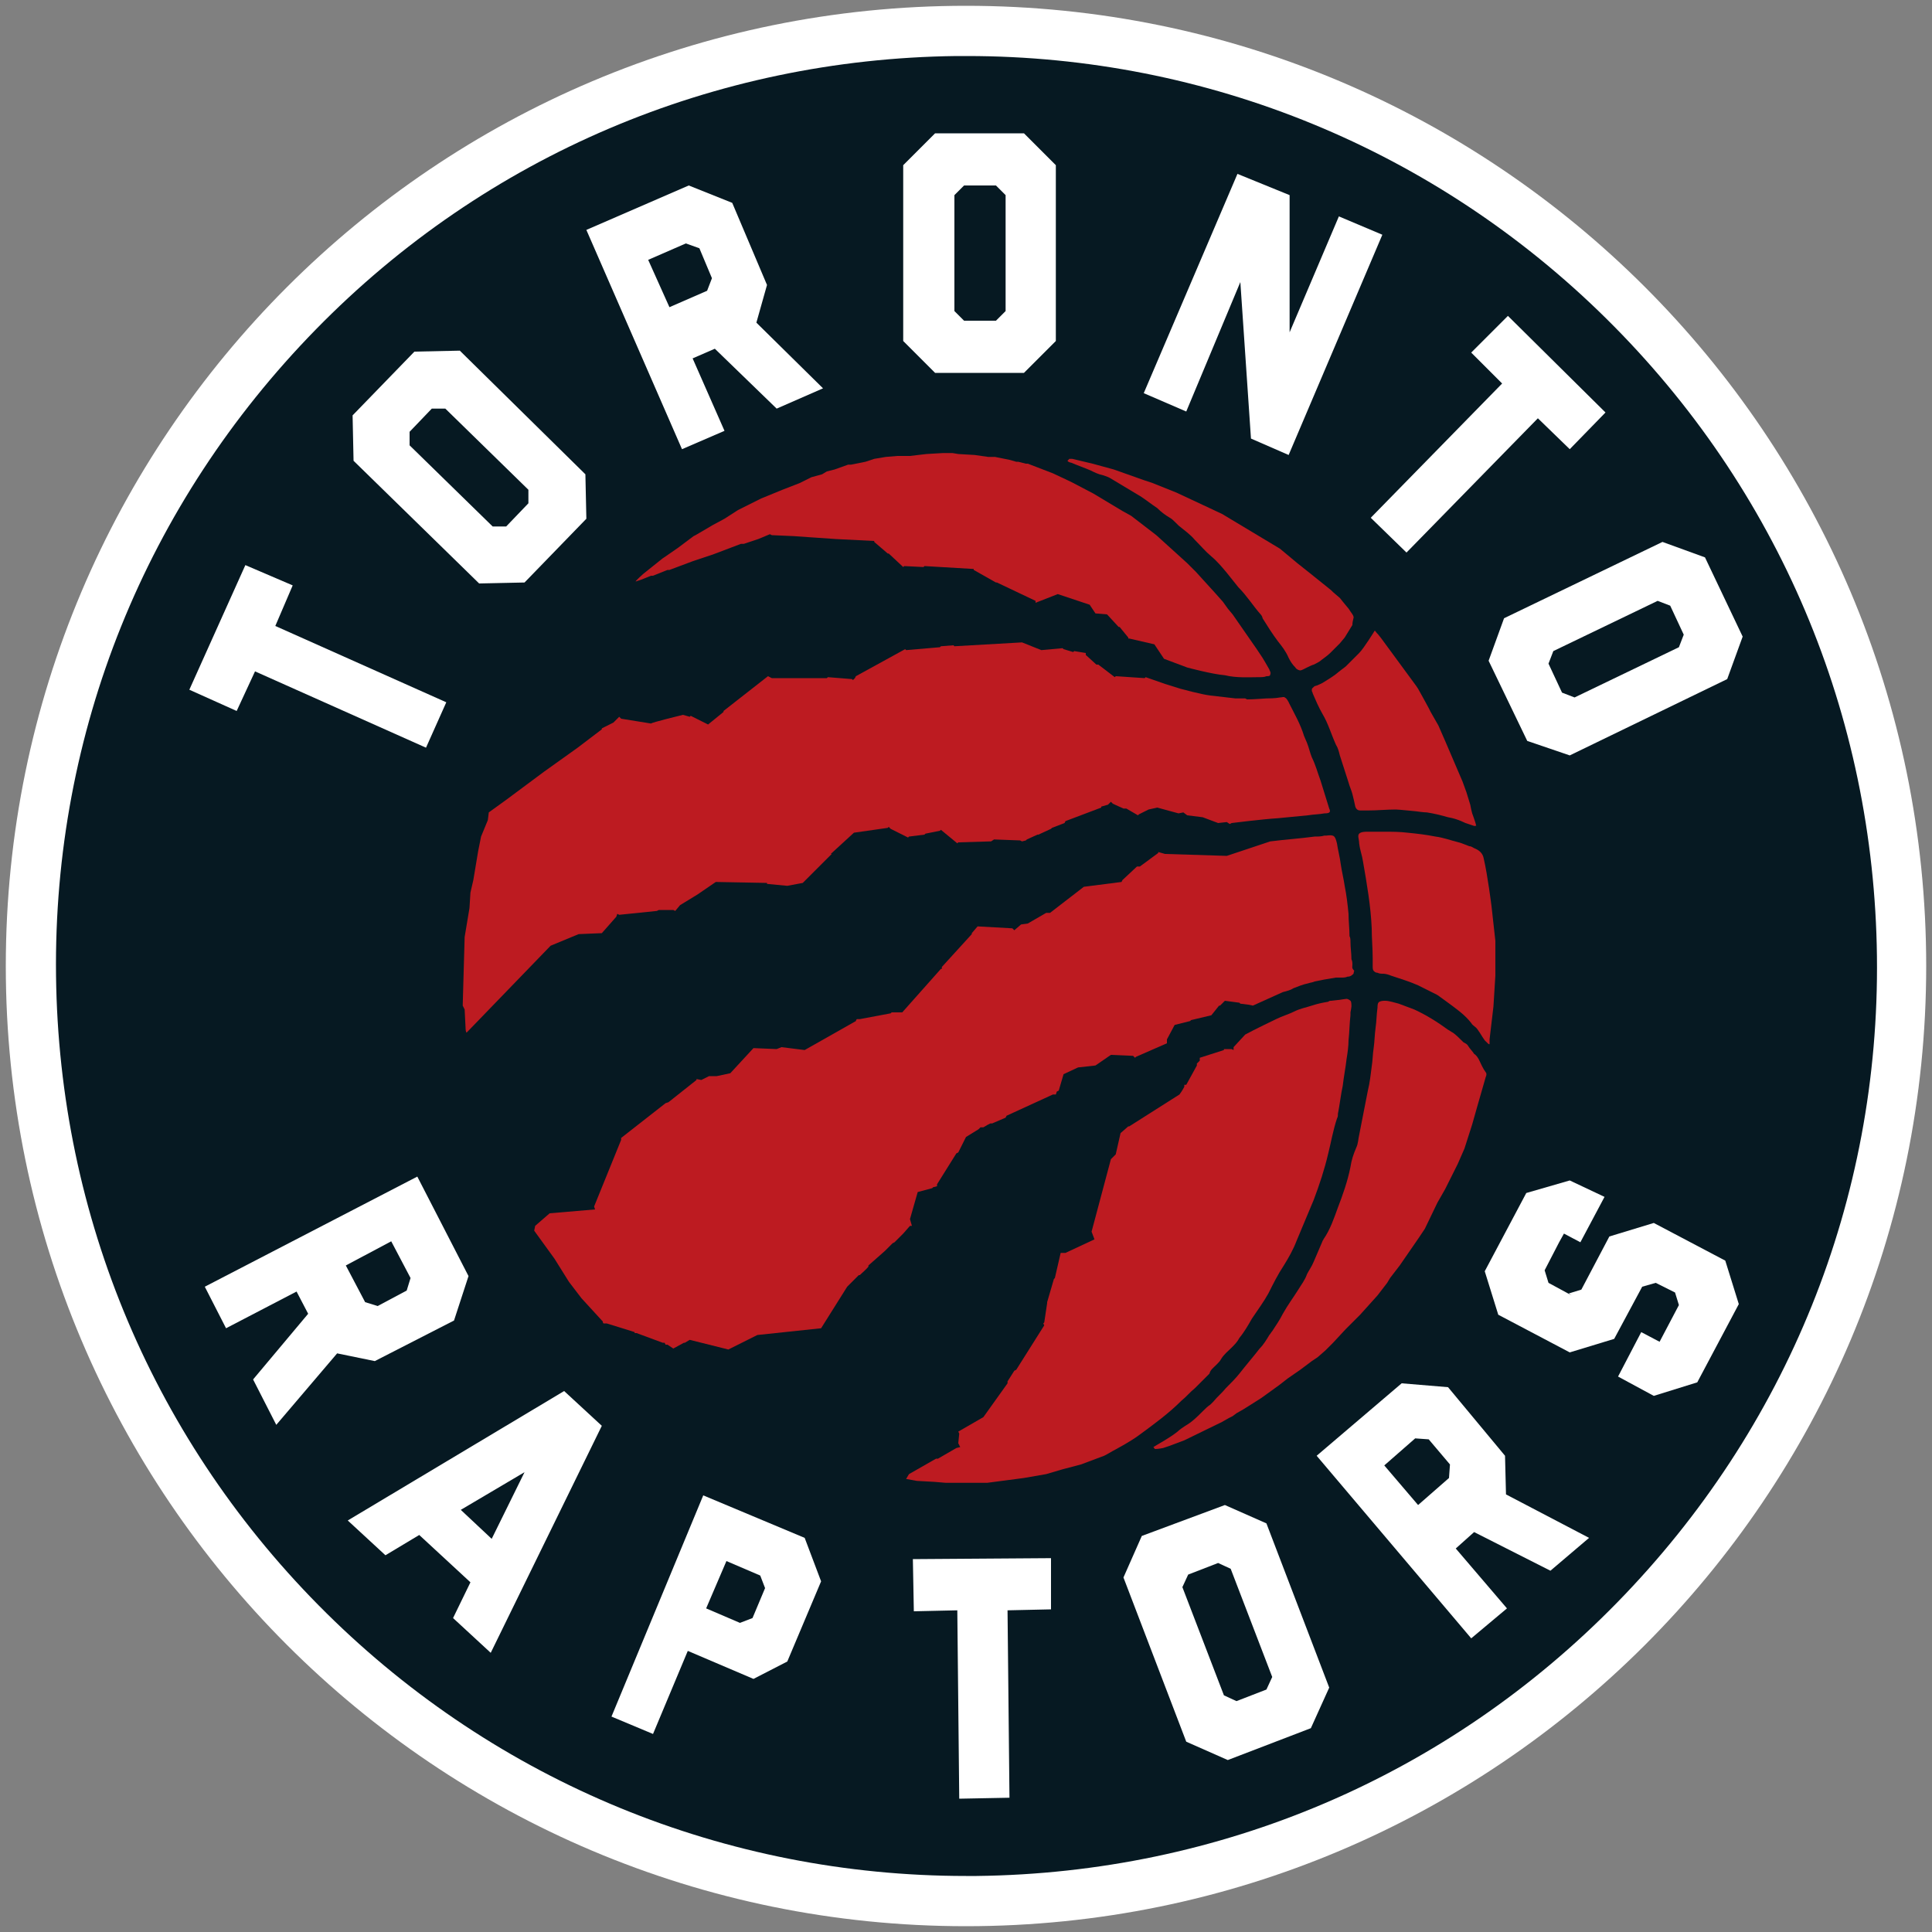 <svg xml:space="preserve" style="enable-background:new 0 0 200 200;" viewBox="0 0 200 200" y="0px" x="0px" xmlns:xlink="http://www.w3.org/1999/xlink" xmlns="http://www.w3.org/2000/svg" id="Layer_1" version="1.1">
<rect x="0" y="0" width="200" height="200" fill="#808080" stroke="none"/>
<style type="text/css">
	.st0{fill:#FFFFFF;}
	.st1{fill:#061922;}
	.st2{fill:#BD1B21;}
</style>
<path d="M199.4,100c0,54.9-44.5,99.4-99.4,99.4c-54.9,0-99.4-44.5-99.4-99.4c0-54.9,44.5-99.4,99.4-99.4
	C154.9,0.6,199.4,45.1,199.4,100" class="st0"></path>
<path d="M100,194.2c-24.9,0-48.5-9.7-66.2-27.2c-17.8-17.6-27.7-41-28-66c-0.3-25.2,9.3-48.9,26.9-66.9
	c17.6-18,41.2-28,66.3-28.3c0.4,0,0.7,0,1.1,0c24.9,0,48.5,9.7,66.2,27.2c17.8,17.6,27.7,41,28,66c0.3,25.2-9.3,48.9-26.9,66.9
	c-17.6,18-41.1,28-66.3,28.3C100.7,194.2,100.4,194.2,100,194.2" class="st1"></path>
<path d="M109.3,35.3l-3.3,3.3h-9.2l-3.3-3.3V17.1l3.3-3.3h9.2l3.3,3.3V35.3z M99.8,19.2l-1,1v12l1,1h3.3l1-1v-12l-1-1
	H99.8z" class="st0"></path>
<path d="M162.5,78.2l-4.4-1.5l-4-8.3l1.6-4.4l16.4-7.9l4.4,1.6l3.9,8.2l-1.6,4.4L162.5,78.2z M172.9,62.7l-1.3-0.5
	l-10.8,5.2l-0.5,1.3l1.4,3l1.3,0.5l10.8-5.2l0.5-1.3L172.9,62.7z" class="st0"></path>
<path d="M60.6,49.1l0.1,4.6l-6.4,6.6l-4.7,0.1l-13-12.7L36.5,43l6.4-6.6l4.7-0.1L60.6,49.1z M42.4,44.7l0,1.4l8.6,8.4
	l1.4,0l2.3-2.4l0-1.4l-8.6-8.4l-1.4,0L42.4,44.7z" class="st0"></path>
<polygon points="143.1,24.3 133.4,47.1 129.5,45.4 128.4,29.2 122.8,42.6 118.4,40.7 128.1,18 133.5,20.2 133.5,34.4 
	138.6,22.4" class="st0"></polygon>
<path d="M79.4,29.5l-1.1,3.9l6.9,6.8l-4.8,2.1L74,36.1l-2.3,1l3.3,7.5l-4.4,1.9l-9.9-22.7l10.6-4.6l4.5,1.8L79.4,29.5z
	 M69.3,31.8l3.9-1.7c0,0,0.5-1.3,0.5-1.3l-1.3-3.1L71,25.2l-3.9,1.7L69.3,31.8z" class="st0"></path>
<polygon points="162.5,46.5 159.2,43.3 145.6,57.2 141.9,53.6 155.5,39.7 152.3,36.5 156.1,32.7 166.2,42.7" class="st0"></polygon>
<polygon points="30.3,60.6 28.5,64.8 46.2,72.7 44.1,77.4 26.4,69.5 24.5,73.6 19.6,71.4 25.4,58.5" class="st0"></polygon>
<path d="M166.1,123.9l-2.5,4.7l-1.7-0.9l-0.5,0.9l-1.5,2.9l0.4,1.3l2.4,1.3l-0.3-0.2l1.3-0.4l2.9-5.5l4.6-1.4l7.4,3.9
	l1.4,4.5l-4.3,8.1c0,0-4.5,1.4-4.5,1.4l-3.7-2l2.4-4.6l1.9,1l2-3.8l-0.4-1.3l-2-1l-1.4,0.4l-2.9,5.4l-4.6,1.4l0,0l-7.4-3.9l-1.4-4.5
	l4.3-8.1l4.5-1.3L166.1,123.9z" class="st0"></path>
<path d="M38.8,140.9l-3.9-0.8l-6.3,7.4l-2.4-4.7l5.7-6.8l-1.2-2.3l-7.3,3.8l-2.2-4.3l22-11.4l5.3,10.3l-1.5,4.6
	L38.8,140.9z M35.8,131l2,3.8c0,0,1.3,0.4,1.3,0.4l3-1.6l0.4-1.3l-2-3.8L35.8,131z" class="st0"></path>
<path d="M71.2,170.9l-3.6,8.6l-4.3-1.8l9.5-22.9l10.5,4.4l1.7,4.5l-3.5,8.3l-3.5,1.8L71.2,170.9z M73.1,166.5l3.5,1.5
	c0,0,1.3-0.5,1.3-0.5l1.3-3.1l-0.5-1.3l-3.5-1.5L73.1,166.5z" class="st0"></path>
<polygon points="108.8,166.6 104.3,166.7 104.5,186.1 99.3,186.2 99.1,166.7 94.6,166.8 94.5,161.4 108.8,161.3" class="st0"></polygon>
<path d="M137.6,174.7l-1.9,4.2l-8.6,3.3l-4.3-1.9l-6.5-17l1.9-4.3l8.6-3.2l4.3,1.9L137.6,174.7z M123,163l-0.6,1.3
	l4.3,11.2l1.3,0.6l3.1-1.2l0.6-1.3l-4.3-11.2l-1.3-0.6L123,163z" class="st0"></path>
<path d="M155.8,150.7l0.1,4l8.6,4.5l-4,3.4l-7.9-4l-1.9,1.7l5.3,6.2l-3.7,3.1l-16-18.9l8.8-7.5l4.8,0.4L155.8,150.7z
	 M146.8,155.8l3.2-2.8c0,0,0.1-1.4,0.1-1.4l-2.2-2.6l-1.4-0.1l-3.2,2.8L146.8,155.8z" class="st0"></path>
<path d="M50.8,171.1l-3.9-3.6l1.8-3.7l-5.3-4.9l-3.5,2.1l-3.9-3.6l22.4-13.4l3.9,3.6L50.8,171.1z M50.9,159.3l3.4-6.9
	l-6.6,3.9L50.9,159.3z" class="st0"></path>
<path d="M119.4,149.8c0.1,0.1,0.1,0.2,0.2,0.2c0.3,0,0.8-0.1,0.8-0.1l0.6-0.2l1.6-0.6c0,0,3.9-1.9,3.9-1.9
	c0,0,0.7-0.4,0.7-0.4l0.4-0.2l0.4-0.3l0.7-0.4l0.8-0.5l1.1-0.7l1.8-1.3l0.9-0.7l1.3-0.9l1.2-0.9l0.6-0.4l0.8-0.7l0.8-0.8l1.3-1.4
	l1.5-1.5l1.8-2l1-1.3l0.3-0.5l1-1.3l2-2.9l0.6-0.9l1.3-2.7l0.8-1.4l1.3-2.6l0.7-1.6l0.8-2.5c0,0,0.9-3.2,1.4-4.9
	c0.1-0.2,0.1-0.4,0-0.5c-0.3-0.4-0.5-0.9-0.7-1.3c-0.1-0.2-0.3-0.5-0.5-0.6c-0.1-0.2-0.5-0.6-0.6-0.8c-0.1-0.2-0.3-0.3-0.5-0.4
	c-0.4-0.4-0.8-0.8-1.1-1c-0.2-0.1-0.3-0.2-0.5-0.3c-1.1-0.8-2.2-1.5-3.5-2.1c-0.5-0.2-1.1-0.4-1.6-0.6c-0.4-0.1-1-0.3-1.4-0.3
	c-0.2,0-0.4,0-0.6,0.1c-0.2,0.1-0.2,0.4-0.2,0.6c-0.1,0.7-0.1,1.4-0.2,2.1c-0.1,0.7-0.1,1.4-0.2,2.1c-0.1,0.6-0.1,1.3-0.2,1.9
	c-0.1,0.8-0.2,1.7-0.4,2.5c-0.3,1.5-0.6,3.1-0.9,4.6c-0.1,0.4-0.1,0.9-0.3,1.3c-0.3,0.7-0.5,1.3-0.6,2c-0.3,1.5-0.8,2.9-1.3,4.2
	c-0.4,1.1-0.8,2.3-1.5,3.3c0,0.1-0.1,0.1-0.1,0.2c-0.3,0.7-0.6,1.4-0.9,2.1c-0.2,0.5-0.5,0.9-0.7,1.3c-0.2,0.6-0.6,1.1-0.9,1.6
	c-0.5,0.8-1.1,1.6-1.6,2.5c-0.3,0.6-0.7,1.2-1.1,1.8c-0.1,0.1-0.2,0.3-0.3,0.4c-0.3,0.5-0.6,1-1,1.4c-0.7,0.9-1.4,1.7-2.1,2.6
	c-0.4,0.5-0.9,1-1.4,1.5c-0.4,0.5-0.9,0.9-1.3,1.4c-0.1,0.1-0.2,0.2-0.3,0.3c-0.3,0.2-0.5,0.4-0.8,0.7c-0.6,0.6-1.1,1.1-1.8,1.5
	c-0.3,0.2-0.6,0.4-0.8,0.6C121,148.9,120.2,149.3,119.4,149.8" class="st2"></path>
<path d="M154.2,108.1c0,0,0,0,0-0.1c0-0.1,0-0.4,0-0.4l0.4-3.4l0.2-3.2l0-3.1l0-0.5l-0.4-3.6c0,0-0.4-3.2-0.8-4.9
	c-0.1-0.6-0.5-0.9-1-1.1c-0.2-0.1-0.3-0.2-0.5-0.2c-0.3-0.1-0.7-0.3-1.1-0.4c-0.8-0.2-1.6-0.5-2.4-0.6c-1-0.2-1.9-0.3-2.9-0.4
	c-0.8-0.1-1.6-0.1-2.4-0.1c-0.6,0-1,0-1.7,0c-0.3,0-0.7,0-0.9,0.2c-0.2,0.2,0,0.6,0,1c0.1,0.8,0.3,1.2,0.4,1.9
	c0.4,2.3,0.8,4.6,0.9,6.9c0,1,0.1,2.1,0.1,3.1c0,0.3,0,0.5,0,0.8c0,0.2,0,0.4,0.1,0.5c0.1,0.1,0.2,0.2,0.4,0.2
	c0.2,0.1,0.4,0.1,0.6,0.1c0.2,0,0.6,0.1,0.8,0.2c0.9,0.3,1.9,0.6,2.8,1c0.6,0.3,1.2,0.6,1.8,0.9c0.1,0,0.1,0.1,0.2,0.1
	c0.4,0.3,0.7,0.5,1.1,0.8c0.8,0.6,1.7,1.2,2.4,2.1c0.1,0.2,0.3,0.3,0.4,0.4c0.3,0.2,0.7,1,1,1.4
	C154.1,108.1,154.1,108.1,154.2,108.1" class="st2"></path>
<path d="M130.3,70.1c0.3,0,0.6,0,0.8-0.1c0.2,0,0.4,0,0.4-0.2c0.1-0.2-0.1-0.4-0.1-0.5c-0.1-0.2-0.7-1.2-0.7-1.2
	l-0.6-0.9l-2.5-3.6l-0.5-0.6l-0.5-0.7l-0.8-0.9l-2-2.2l-0.9-0.9l-3.2-2.9l-2.6-2l-0.9-0.5l-3-1.8l-2.1-1.1l-0.4-0.2L109,49l-2.6-1
	l-0.2,0l-0.8-0.2l-0.2,0l-0.7-0.2l-1.5-0.3l-0.7,0l-1.4-0.2L99.2,47l-0.6-0.1l-1,0l-1.7,0.1l-1.7,0.2l-1.3,0l-1.2,0.1l-1.2,0.2
	l-0.9,0.3l-1.5,0.3l-0.3,0l-1.4,0.5l-0.8,0.2l-0.5,0.3L84,49.4l-0.6,0.3L82.8,50L81,50.7l-2.2,0.9L78,52l-1.6,0.8l-1.4,0.9l-1.3,0.7
	l-0.5,0.3L72,55.4l-0.2,0.1l-1.6,1.2l-1.3,0.9l-0.3,0.2L67.1,59l-0.5,0.4c0,0-0.8,0.7-0.8,0.8l0.6-0.2c0,0,1-0.4,1-0.4
	c0,0,0.2,0,0.2,0l1.5-0.6h0.2l1.6-0.6c0,0,0.8-0.3,0.8-0.3c0,0,0.9-0.3,0.9-0.3l1.2-0.4l2.9-1.1l0.3,0l1.5-0.5l1.2-0.5l0.2,0.1
	c0,0,2.3,0.1,2.3,0.1c0,0,1.4,0.1,1.4,0.1l0,0l2.9,0.2l0,0l4,0.2l0,0.1l1.4,1.2l0.1,0l1.5,1.4l0.1-0.1l2,0.1l0.1-0.1l5.1,0.3l0,0.1
	l2.3,1.3l0.1,0l4,1.9l0,0.2l2.3-0.9l3.3,1.1l0.6,0.9l1.2,0.1l1.2,1.3l0.1,0l0.9,1.1l0,0.1h0.1l2.6,0.6l1,1.5l2.4,0.9
	c0,0,2.6,0.7,3.9,0.8C128,70.2,129.4,70.1,130.3,70.1" class="st2"></path>
<path d="M152.8,85.4c-0.1-0.4-0.4-1.2-0.4-1.2l-0.1-0.4l-0.1-0.5l-0.4-1.3l-0.4-1.1l-1.2-2.8l-0.6-1.4l-0.7-1.6
	l-0.8-1.4l-0.2-0.4l-0.6-1.1l-0.5-0.9l-0.2-0.3l-3.6-4.9c0,0-0.3-0.4-0.5-0.6c-0.1-0.1-0.1-0.2-0.2-0.2c0,0,0,0,0,0
	c0,0-1.1,1.8-1.6,2.3c-0.5,0.5-1.4,1.4-1.4,1.4s-0.8,0.6-0.9,0.7c-0.1,0.1-0.7,0.5-0.7,0.5l-0.8,0.5c0,0-0.6,0.3-0.7,0.3
	c-0.1,0-0.2,0.1-0.3,0.2c-0.1,0.1-0.1,0.1-0.1,0.3c0,0.1,0.1,0.2,0.1,0.3c0.3,0.7,0.6,1.4,1,2.1c0.6,1,0.9,2.1,1.4,3.2
	c0.2,0.3,0.3,0.7,0.4,1.1c0.3,0.9,0.6,1.9,0.9,2.8c0.1,0.4,0.3,0.8,0.4,1.2c0.1,0.4,0.2,0.8,0.3,1.3c0.1,0.3,0.3,0.4,0.5,0.4
	c0.3,0,0.5,0,0.8,0c1,0,1.9-0.1,2.9-0.1c0.3,0,2.2,0.2,2.2,0.2s0.7,0.1,1,0.1c0.7,0.1,1.5,0.3,2.2,0.5c0.6,0.1,1.2,0.3,1.8,0.6
	c0.3,0.1,0.6,0.2,0.9,0.3c0.1,0,0.2,0,0.3,0C152.7,85.5,152.8,85.4,152.8,85.4" class="st2"></path>
<path d="M140.1,63.8c0-0.1-0.3-0.5-0.3-0.5l-0.2-0.3l-0.5-0.6l-0.4-0.5l-0.7-0.6c0,0-0.1-0.1-0.2-0.2
	c-1.1-0.9-3.5-2.8-3.5-2.8c0,0-0.6-0.5-0.6-0.5l-1.2-1l-6-3.6l-4.7-2.2c0,0-2.5-1-2.5-1c0,0-0.9-0.3-0.9-0.3c0,0-3.1-1.1-3.1-1.1
	l-2.2-0.6l-2.1-0.5l-0.3,0l-0.2,0.2l0.1,0.1c0,0,0.2,0.1,0.3,0.1c0.7,0.3,1.3,0.5,2,0.8c0.4,0.2,0.8,0.4,1.3,0.5
	c0.3,0.1,0.6,0.2,0.9,0.4c1,0.6,2,1.2,3,1.8c0.6,0.4,1.1,0.8,1.7,1.2c0.4,0.4,0.8,0.7,1.3,1c0.2,0.1,0.4,0.3,0.6,0.5
	c0.1,0.1,0.2,0.2,0.3,0.3c0.6,0.5,1.2,0.9,1.7,1.5c0.6,0.6,1.1,1.2,1.7,1.7c0.6,0.5,1.1,1.1,1.6,1.7c0.4,0.5,0.8,1,1.2,1.5
	c0.9,0.9,1.5,1.9,2.3,2.8c0.1,0.1,0.2,0.3,0.2,0.4c0.5,0.8,1,1.6,1.6,2.4c0.4,0.5,0.8,1,1.1,1.7c0.2,0.4,0.4,0.7,0.7,1
	c0.1,0.2,0.4,0.3,0.5,0.3c0.1,0,0.3-0.1,0.3-0.1l0.4-0.2c0,0,0.6-0.3,0.7-0.3c0.2-0.1,0.6-0.3,0.7-0.4c0.1-0.1,0.7-0.5,1-0.8
	c0.3-0.3,1-1,1-1l0.5-0.6l0.8-1.3C140,64.2,140.2,63.9,140.1,63.8" class="st2"></path>
<path d="M137.6,83.7c-0.3-1-0.6-1.9-0.9-2.9c-0.3-0.8-0.5-1.6-0.9-2.4c-0.2-0.5-0.3-1-0.5-1.5c-0.1-0.2-0.2-0.5-0.3-0.7
	c-0.4-1.3-1-2.3-1.6-3.5c0-0.1-0.1-0.1-0.1-0.2c-0.1-0.1-0.1-0.2-0.3-0.3c-0.1-0.1-0.3,0-0.5,0c-0.5,0.1-1.2,0.1-1.4,0.1
	c-0.2,0-1.2,0.1-2,0.1l-0.2-0.1h-0.5h-0.5l-2.6-0.3c-0.9-0.1-3.1-0.7-3.1-0.7l-1.6-0.5l-2-0.7l-0.1,0.1l-3-0.2l-0.1,0.1l-1.7-1.3
	l-0.2,0l-1.1-1l0-0.2l-1.2-0.2l-0.1,0.1l-1-0.3l-0.1-0.1l-2.2,0.2l-2-0.8l-7,0.4l-0.1-0.1l-1.3,0.1l-0.1,0.1l-3.5,0.3l-0.1-0.1
	L88.6,70l-0.1,0.2l-0.2,0.2l-0.1-0.1l-2.5-0.2l-0.1,0.1l-4.4,0l-0.1,0l-1.2,0l-0.4-0.2l-4.6,3.6l0,0.1l-1.6,1.3l-1.8-0.9l-0.1,0.1
	l-0.7-0.2c0,0-3.3,0.8-3.3,0.9c0,0-3.1-0.5-3.1-0.5l-0.2-0.2l-0.6,0.6l-1.2,0.6l0,0.1l-2.5,1.9l-3.5,2.5l-3.9,2.9l-1.8,1.3l-0.1,0.8
	l-0.7,1.7l-0.3,1.5l-0.5,3l-0.3,1.3l-0.1,1.6L48.1,97l-0.2,7.1l0.2,0.4l0.1,2c0,0,0,0.3,0.1,0.4c0,0,0,0,0,0l8.7-9l2.9-1.2l2.4-0.1
	l1.5-1.7l0.1-0.3l0.2,0.1l3.9-0.4l0.2-0.1h1.5l0.2,0.1l0.5-0.6l1.8-1.1l1.9-1.3l5.3,0.1l0,0.1l2.1,0.2l1.6-0.3l3-3H86l2.4-2.2
	l3.5-0.5l0.1-0.1l0.2,0.2l1.8,0.9l0.1-0.1l1.6-0.2l0.1-0.1l1.5-0.3l0.1-0.1l1.7,1.4l0.1-0.1l3.4-0.1l0.3-0.2l2.7,0.1l0.2,0.1
	l0.4-0.1l0.1-0.1l1.1-0.5l0.1,0l1.3-0.6l0.1-0.1l1.3-0.5l0.1-0.2l3.7-1.4l0-0.1l0.7-0.2L115,83l0.2,0.2l1.1,0.5l0.3,0l1.2,0.7
	l0.1-0.1l0.4-0.2l0,0l0.6-0.3l0,0l0.9-0.2l2.2,0.6l0.5-0.1l0.4,0.3l1.6,0.2l1.6,0.6c0,0,0.9-0.1,0.9-0.1c0,0,0.3,0.2,0.3,0.2
	l0.2-0.1c0,0,3.2-0.4,4.8-0.5c1-0.1,2.1-0.2,3.1-0.3c0.6-0.1,1.2-0.1,1.7-0.2C137.6,84.2,137.8,84.1,137.6,83.7" class="st2"></path>
<path d="M140,99.9c0-0.2,0-0.4-0.1-0.6c0-0.6-0.1-1.2-0.1-1.8c0-0.2,0-0.4-0.1-0.6c0-0.8-0.1-1.5-0.1-2.3
	c-0.1-1-0.2-1.9-0.4-2.9c-0.1-0.7-0.3-1.5-0.4-2.2c-0.1-0.8-0.3-1.5-0.4-2.2c-0.2-0.8-0.3-0.9-1.1-0.8c-0.1,0-0.1,0-0.2,0
	c-0.3,0.1-0.7,0.1-1,0.1c-1.5,0.2-3,0.3-4.6,0.5l-4.5,1.5l-6.4-0.2l-0.7-0.2v0.1l-1.9,1.4l-0.3,0l-1.5,1.4l-0.1,0.2l-3.9,0.5
	l-3.5,2.7l-0.4,0l-1.9,1.1l-0.7,0.1l-0.7,0.6l-0.2-0.2l-3.6-0.2l-0.6,0.7l0,0.1l-3.1,3.4l0,0.2l-0.1,0l-4,4.5l-1.1,0l-0.1,0.1
	l-3.2,0.6l-0.3,0c0,0-0.1,0.1-0.1,0.2c0,0-5.3,3-5.3,3l-2.4-0.3l-0.5,0.2l-2.4-0.1l-2.4,2.6l-1.4,0.3l-0.8,0l-0.8,0.4l-0.5-0.1
	l0,0.1l-2.9,2.3l-0.3,0.1l-4.6,3.6l0,0.2l-2.8,6.9l0.1,0.3l-4.7,0.4l-1.5,1.3l-0.1,0.5l2.1,2.9l1.5,2.4l1.3,1.7l2.2,2.4
	c0,0,0,0.2,0.1,0.2c0,0,0.3,0,0.3,0c0,0,1.3,0.4,1.3,0.4c0,0,1.6,0.5,1.6,0.5s0,0.1,0,0.1c0,0,0.2,0,0.2,0l2.7,1l0.2,0l0.1,0.2
	c0,0,0.2,0,0.2,0c0,0,0.6,0.4,0.6,0.4l1.1-0.6l0.1,0l0.5-0.3l4,1l3-1.5l6.6-0.7l2.7-4.3c0.4-0.4,1.2-1.2,1.2-1.2l0.1,0
	c0,0,0.9-0.8,0.9-0.9c0,0,0-0.1,0-0.1l1.7-1.5l0.8-0.8c0,0,0.2-0.1,0.2-0.1c0,0,0.9-0.9,0.9-0.9l0.7-0.8l0.2,0l-0.2-0.7l0.8-2.8
	l1.5-0.4l0.1-0.1l0.4-0.1l0-0.2l2-3.2l0.2-0.1l0.8-1.6l1.3-0.8l0.2-0.2l0.3,0c0,0,0.8-0.5,0.8-0.4h0.1l1.4-0.6l0.1-0.2l4.8-2.2
	l0.3,0l0.1-0.3l0.2-0.1l0.5-1.7l1.5-0.7l1.8-0.2l1.6-1.1l2.3,0.1l0.2,0.2l0.1-0.1l3.2-1.4l0-0.4l0.8-1.5l1.6-0.4l0.1-0.1l2.1-0.5
	l0.8-1l0.1,0c0,0,0.5-0.5,0.5-0.5c0,0,1.5,0.2,1.5,0.2l0.1,0.1l0.8,0.1l0.5,0.1c0,0,2.2-1,3.1-1.4c0.4-0.1,0.8-0.2,1.1-0.4
	c0.5-0.2,1-0.4,1.5-0.5c0.3-0.1,0.5-0.1,0.7-0.2l1-0.2l1.2-0.2l0.7,0c0,0,0.3,0,0.5-0.1c0.1,0,0.3,0,0.5-0.2
	c0.2-0.1,0.1-0.3,0.2-0.4C139.9,100.2,140,100.1,140,99.9" class="st2"></path>
<path d="M139.9,104.2c0-0.2,0-0.5-0.1-0.6c-0.1-0.1-0.3-0.2-0.4-0.2c-0.1,0-0.7,0.1-0.7,0.1l-0.9,0.1
	c-0.1,0-0.2,0-0.3,0.1c-0.6,0.1-1.1,0.2-1.7,0.4c-0.6,0.2-1.2,0.3-1.8,0.6c-0.6,0.3-1.3,0.5-1.9,0.8c-0.2,0.1-2.3,1.1-3.2,1.6
	l-1.2,1.3l0,0.3l-0.2-0.1l-0.8,0l0,0.1l-2.5,0.8l0,0.3l-0.3,0.3l0,0.2l-1.1,2l-0.2,0l0,0.2c0,0-0.2,0.4-0.5,0.8l-5.2,3.3l-0.1,0
	l-0.8,0.7l-0.5,2.2l-0.5,0.5l-2,7.5l0.3,0.8l-3,1.4h-0.5l-0.6,2.6l-0.1,0.1l-0.7,2.4l0,0.1l-0.3,2l-0.1,0.1l0.1,0.2l-2.9,4.6
	l-0.2,0.1l-0.7,1.1l0,0.2c0,0-2.5,3.5-2.5,3.5c0,0-2.6,1.5-2.6,1.5l0.1,0.2c0,0-0.1,1-0.1,1l0.2,0.4l-0.4,0.1l-1.9,1.1l-0.2,0
	l-2.8,1.6l-0.3,0.5c0,0,1.1,0.2,1.1,0.2l1.8,0.1l1.2,0.1l1.4,0l0.7,0l1.1,0l1.1,0l3.8-0.5l2.3-0.4l1.7-0.5l1.9-0.5l2.4-0.9l0.2-0.1
	l0.7-0.4c0,0,1.9-1,2.8-1.7c1.5-1.1,3-2.2,4.3-3.5c0.5-0.4,0.9-0.9,1.4-1.3c0.4-0.4,0.9-0.9,1.3-1.3c0.1-0.1,0.2-0.2,0.2-0.2
	c0.1-0.4,0.4-0.6,0.7-0.9c0.2-0.2,0.4-0.4,0.5-0.6c0.3-0.5,0.7-0.8,1.1-1.2c0.3-0.3,0.6-0.6,0.8-1c0.5-0.6,0.9-1.3,1.3-2
	c0.6-0.9,1.2-1.7,1.7-2.6c0.5-1,1-2,1.6-2.9c0.5-0.8,1-1.7,1.3-2.5c0.6-1.4,1.2-2.9,1.8-4.3c0.6-1.6,1.1-3.1,1.5-4.8
	c0.3-1.2,0.5-2.4,0.9-3.6c0.1-0.2,0.1-0.3,0.1-0.5c0.2-1,0.3-2,0.5-2.9c0.1-0.9,0.3-1.9,0.4-2.8c0.1-0.6,0.2-1.3,0.2-1.9
	c0.1-0.9,0.1-1.8,0.2-2.6c0-0.1,0-0.3,0-0.3S139.9,104.3,139.9,104.2" class="st2"></path>
</svg>
